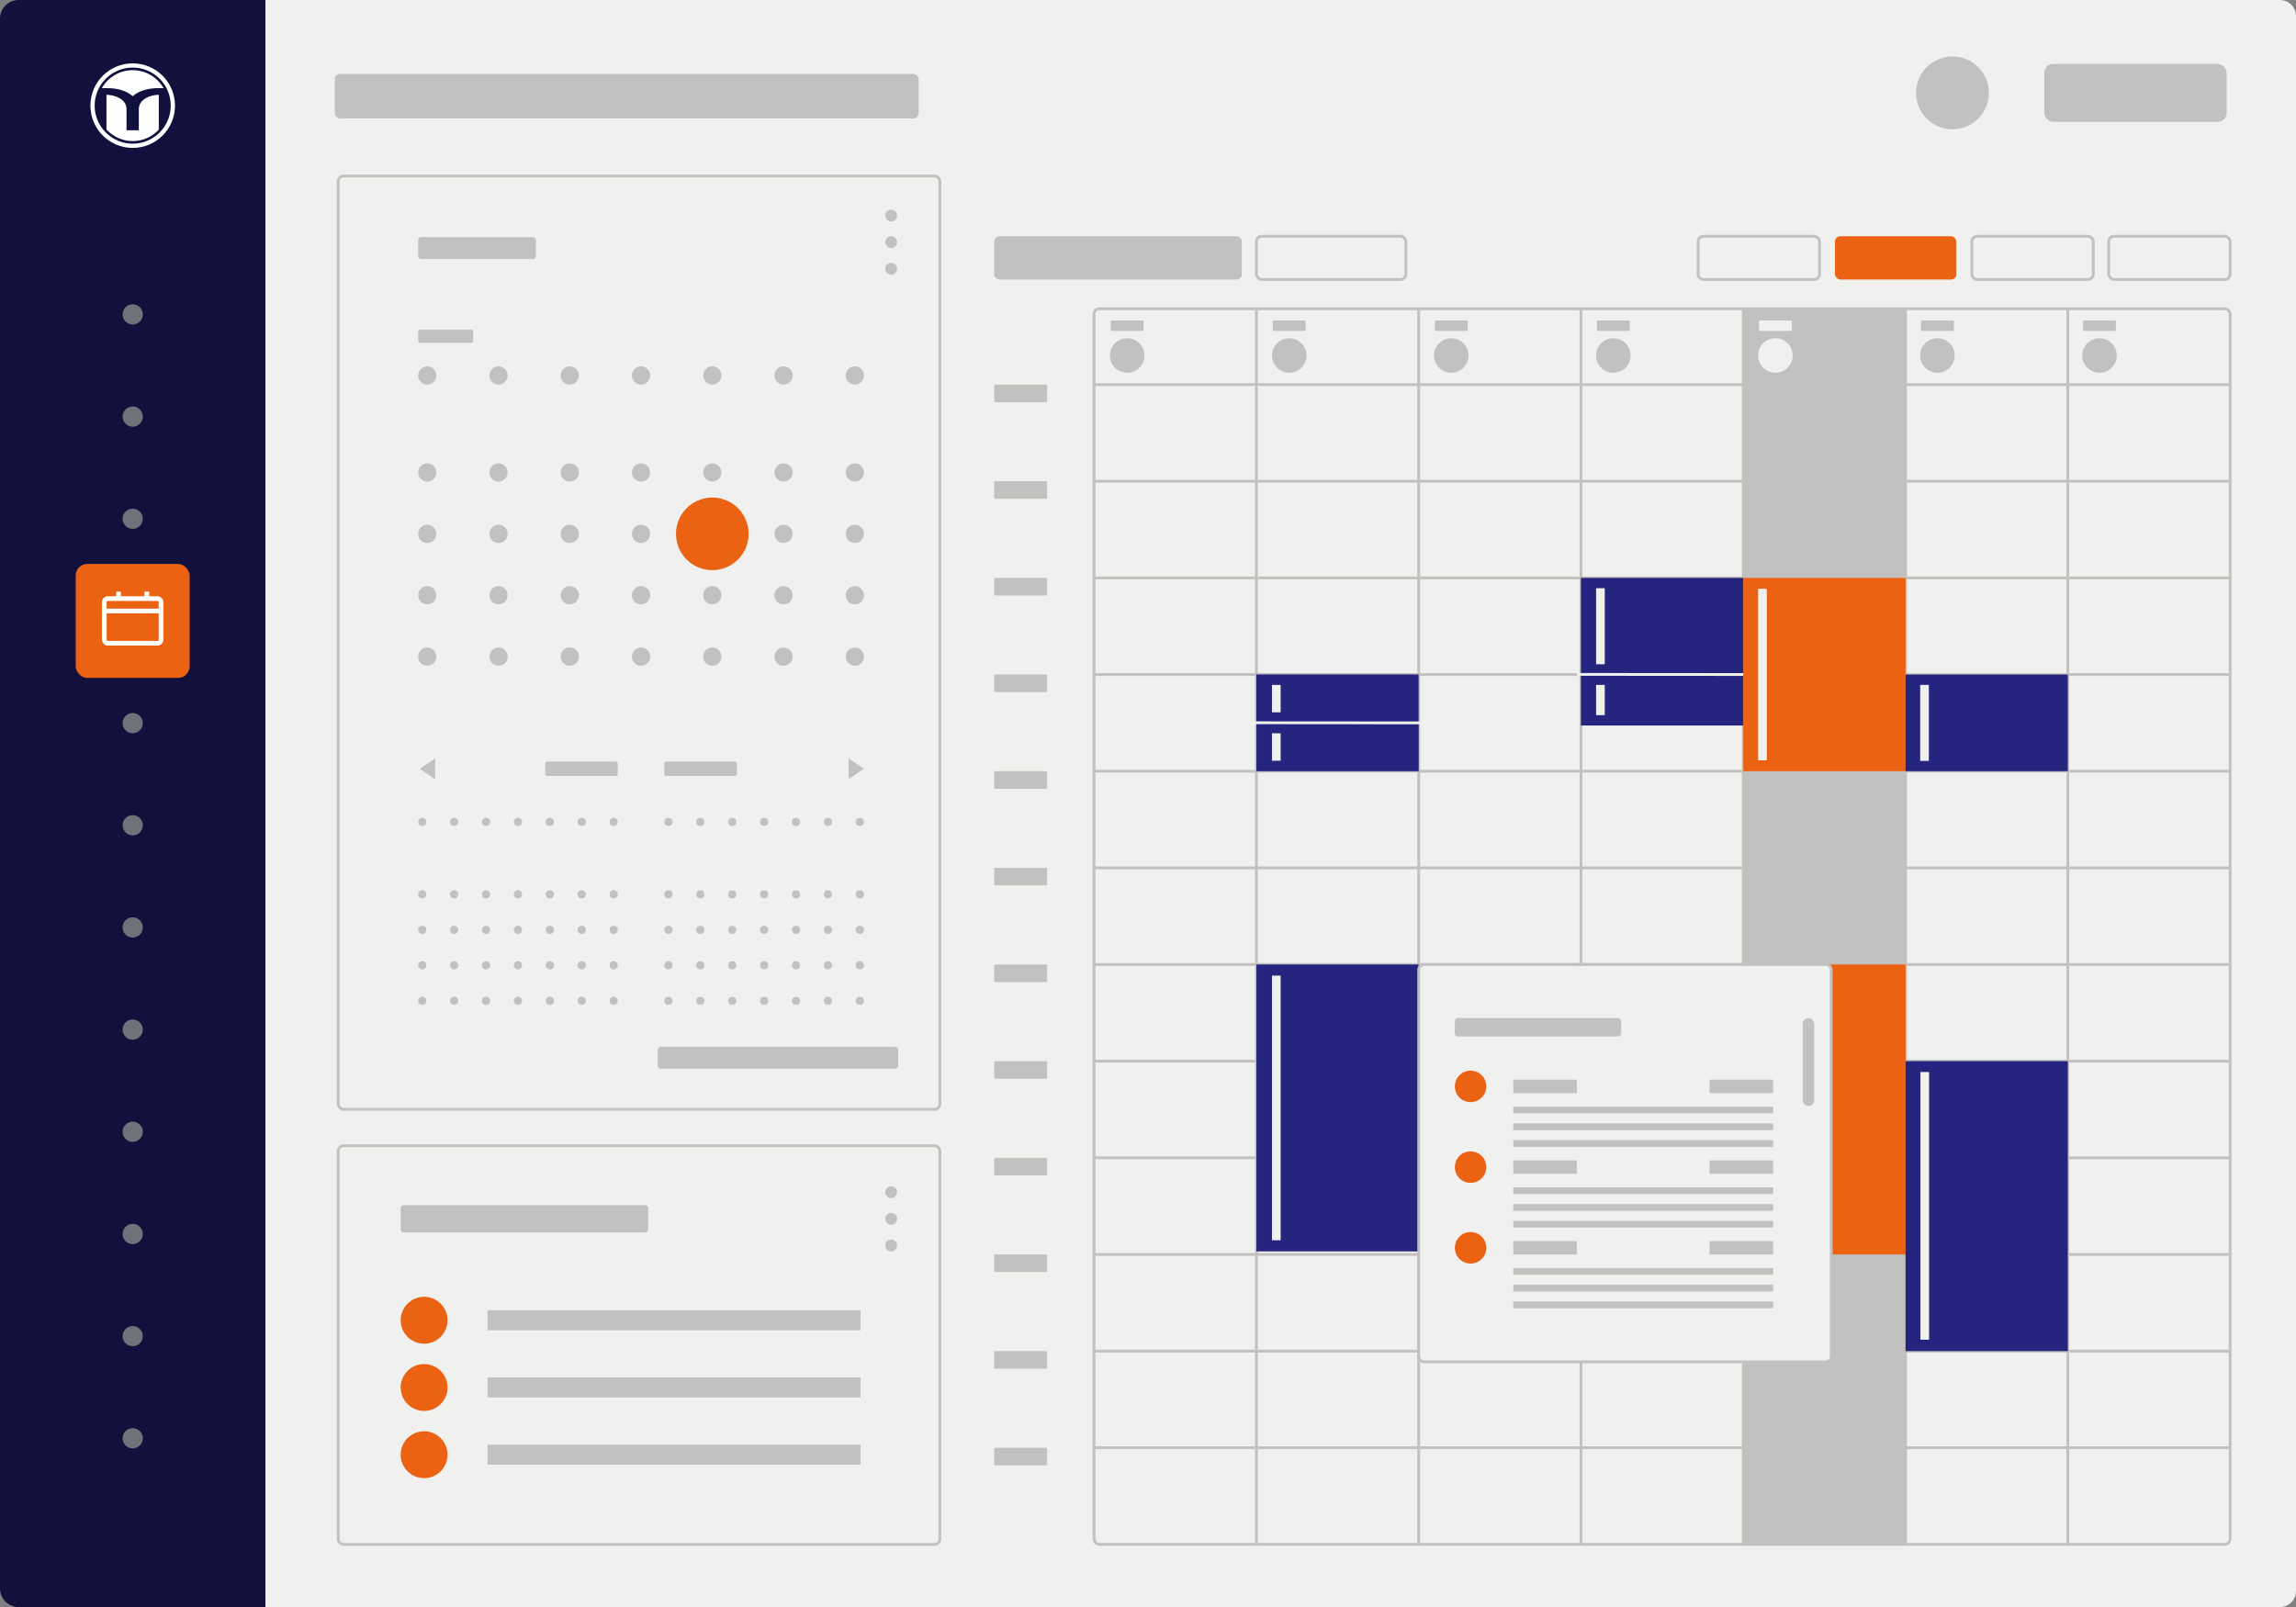 <?xml version="1.0" encoding="UTF-8"?><svg xmlns="http://www.w3.org/2000/svg" xmlns:xlink="http://www.w3.org/1999/xlink" viewBox="0 0 1227.22 859.09"><rect x="0" y="0" width="1227.22" height="859.09" fill="#808080" stroke="none"/><defs><style>.cls-1{stroke:url(#linear-gradient-13);}.cls-1,.cls-2,.cls-3,.cls-4,.cls-5,.cls-6,.cls-7,.cls-8,.cls-9,.cls-10,.cls-11,.cls-12,.cls-13,.cls-14,.cls-15,.cls-16,.cls-17,.cls-18,.cls-19,.cls-20,.cls-21,.cls-22{stroke-miterlimit:10;}.cls-1,.cls-2,.cls-3,.cls-4,.cls-5,.cls-6,.cls-7,.cls-8,.cls-9,.cls-10,.cls-11,.cls-12,.cls-14,.cls-15,.cls-16,.cls-17,.cls-18,.cls-19,.cls-20,.cls-21,.cls-22{fill:none;}.cls-1,.cls-2,.cls-3,.cls-4,.cls-5,.cls-6,.cls-7,.cls-8,.cls-9,.cls-10,.cls-12,.cls-13,.cls-14,.cls-15,.cls-16,.cls-17,.cls-18,.cls-19,.cls-20,.cls-21,.cls-22{stroke-width:1.5px;}.cls-2{stroke:url(#linear-gradient-12);}.cls-3{stroke:url(#linear-gradient-11);}.cls-4{stroke:url(#linear-gradient-10);}.cls-5{stroke:url(#linear-gradient-16);}.cls-6{stroke:url(#linear-gradient-18);}.cls-7{stroke:url(#linear-gradient-14);}.cls-8{stroke:url(#linear-gradient-15);}.cls-9{stroke:url(#linear-gradient-17);}.cls-23{fill-rule:evenodd;}.cls-23,.cls-24{fill:#fff;}.cls-25{fill:#25247f;}.cls-10,.cls-13{stroke:#c2c1c0;}.cls-26{fill:#eb6213;}.cls-11{stroke:#fff;stroke-width:2.5px;}.cls-12{stroke:#f0f0ee;}.cls-27{fill:#c2c1c0;}.cls-28,.cls-13{fill:#f0f0ee;}.cls-14{stroke:url(#linear-gradient);}.cls-29{fill:#12113d;}.cls-15{stroke:url(#linear-gradient-8);}.cls-16{stroke:url(#linear-gradient-2);}.cls-17{stroke:url(#linear-gradient-4);}.cls-18{stroke:url(#linear-gradient-3);}.cls-19{stroke:url(#linear-gradient-7);}.cls-20{stroke:url(#linear-gradient-9);}.cls-21{stroke:url(#linear-gradient-6);}.cls-22{stroke:url(#linear-gradient-5);}.cls-30{fill:#6d7379;}</style><linearGradient id="linear-gradient" x1="584.76" y1="205.6" x2="1192.01" y2="205.6" gradientUnits="userSpaceOnUse"><stop offset=".02" stop-color="#c2c1c0"/><stop offset="1" stop-color="#c2c1c0"/></linearGradient><linearGradient id="linear-gradient-2" y1="257.26" y2="257.26" xlink:href="#linear-gradient"/><linearGradient id="linear-gradient-3" y1="308.93" y2="308.93" xlink:href="#linear-gradient"/><linearGradient id="linear-gradient-4" y1="360.59" y2="360.59" xlink:href="#linear-gradient"/><linearGradient id="linear-gradient-5" y1="412.26" y2="412.26" xlink:href="#linear-gradient"/><linearGradient id="linear-gradient-6" y1="463.93" y2="463.93" xlink:href="#linear-gradient"/><linearGradient id="linear-gradient-7" y1="515.59" y2="515.59" xlink:href="#linear-gradient"/><linearGradient id="linear-gradient-8" y1="567.26" y2="567.26" xlink:href="#linear-gradient"/><linearGradient id="linear-gradient-9" y1="618.92" y2="618.92" xlink:href="#linear-gradient"/><linearGradient id="linear-gradient-10" y1="670.59" y2="670.59" xlink:href="#linear-gradient"/><linearGradient id="linear-gradient-11" y1="722.26" y2="722.26" xlink:href="#linear-gradient"/><linearGradient id="linear-gradient-12" y1="773.92" y2="773.92" xlink:href="#linear-gradient"/><linearGradient id="linear-gradient-13" x1="671.56" y1="825.59" x2="671.56" y2="165.06" xlink:href="#linear-gradient"/><linearGradient id="linear-gradient-14" x1="758.3" y1="825.59" x2="758.3" y2="165.06" xlink:href="#linear-gradient"/><linearGradient id="linear-gradient-15" x1="845.04" y1="825.59" x2="845.04" y2="165.06" xlink:href="#linear-gradient"/><linearGradient id="linear-gradient-16" x1="931.78" y1="825.59" x2="931.78" y2="165.06" xlink:href="#linear-gradient"/><linearGradient id="linear-gradient-17" x1="1018.52" y1="825.59" x2="1018.52" y2="165.06" xlink:href="#linear-gradient"/><linearGradient id="linear-gradient-18" x1="1105.27" y1="825.59" x2="1105.27" y2="165.06" xlink:href="#linear-gradient"/></defs><g id="Backgrounds"><path class="cls-28" d="M141.85,0h1076.81c4.72,0,8.56,3.84,8.56,8.56v841.97c0,4.72-3.84,8.56-8.56,8.56H141.85V0h0Z"/><path class="cls-29" d="M9.94,0h131.91v859.09H9.94c-5.49,0-9.94-4.45-9.94-9.94V9.94C0,4.45,4.45,0,9.94,0Z"/><path class="cls-24" d="M70.93,33.87c-12.48,0-22.6,10.12-22.6,22.6s10.12,22.6,22.6,22.6,22.6-10.12,22.6-22.6-10.12-22.6-22.6-22.6ZM70.93,76.8c-11.23,0-20.34-9.11-20.34-20.34s9.11-20.34,20.34-20.34,20.34,9.11,20.34,20.34-9.11,20.34-20.34,20.34Z"/><path class="cls-23" d="M70.93,37.51c7.07,0,13.23,3.87,16.49,9.6h-2.64c-5.94,0-10.55,1.44-13.85,4.31-3.3-2.88-7.91-4.31-13.85-4.31h-2.64c3.26-5.73,9.42-9.6,16.49-9.6h0ZM84.89,69.28c-3.47,3.78-8.44,6.14-13.97,6.14s-10.54-2.39-14.01-6.19v-18.57c2.69.08,5.04.7,7.04,1.87,2.45,1.43,3.68,3.39,3.68,5.88v11.24h6.57v-11.24c0-2.47,1.21-4.43,3.64-5.88,2.03-1.17,4.38-1.79,7.04-1.87v18.61h0Z"/><circle class="cls-30" cx="70.93" cy="222.69" r="5.41"/><circle class="cls-30" cx="70.93" cy="277.31" r="5.41"/><circle class="cls-30" cx="70.93" cy="331.93" r="5.41"/><circle class="cls-30" cx="70.93" cy="168.07" r="5.41"/><circle class="cls-30" cx="70.93" cy="386.55" r="5.41"/><circle class="cls-30" cx="70.93" cy="441.16" r="5.41"/><circle class="cls-30" cx="70.93" cy="495.78" r="5.41"/><circle class="cls-30" cx="70.93" cy="550.4" r="5.41"/><circle class="cls-30" cx="70.93" cy="605.02" r="5.41"/><circle class="cls-30" cx="70.93" cy="659.64" r="5.41"/><circle class="cls-30" cx="70.93" cy="714.25" r="5.41"/><circle class="cls-30" cx="70.93" cy="768.87" r="5.41"/><circle class="cls-27" cx="1043.6" cy="49.65" r="19.46"/><rect class="cls-27" x="1092.7" y="34.17" width="97.45" height="30.96" rx="4.72" ry="4.72"/><rect class="cls-27" x="178.93" y="39.51" width="312.12" height="23.82" rx="2.87" ry="2.87"/><rect class="cls-26" x="40.46" y="301.48" width="60.9" height="60.9" rx="6.18" ry="6.18"/><rect class="cls-11" x="55.74" y="320" width="30.33" height="23.85" rx="1.79" ry="1.79"/><line class="cls-11" x1="55.74" y1="326.61" x2="86.07" y2="326.61"/><line class="cls-11" x1="63.34" y1="316.28" x2="63.34" y2="320"/><line class="cls-11" x1="78.47" y1="316.28" x2="78.47" y2="320"/></g><g id="Graphics"><rect class="cls-10" x="180.78" y="94.08" width="321.57" height="498.9" rx="2.82" ry="2.82"/><rect class="cls-27" x="531.39" y="126.29" width="132.37" height="23.14" rx="2.87" ry="2.87"/><rect class="cls-27" x="531.39" y="205.6" width="28.34" height="9.4" rx=".55" ry=".55"/><rect class="cls-27" x="531.39" y="257.26" width="28.34" height="9.4" rx=".55" ry=".55"/><rect class="cls-27" x="531.39" y="308.93" width="28.34" height="9.4" rx=".55" ry=".55"/><rect class="cls-27" x="531.39" y="360.59" width="28.34" height="9.4" rx=".55" ry=".55"/><rect class="cls-27" x="531.39" y="412.26" width="28.34" height="9.4" rx=".55" ry=".55"/><rect class="cls-27" x="531.39" y="463.93" width="28.34" height="9.4" rx=".55" ry=".55"/><rect class="cls-27" x="531.39" y="515.59" width="28.34" height="9.4" rx=".55" ry=".55"/><rect class="cls-27" x="531.39" y="567.26" width="28.34" height="9.4" rx=".55" ry=".55"/><rect class="cls-27" x="531.39" y="618.92" width="28.34" height="9.4" rx=".55" ry=".55"/><rect class="cls-27" x="531.39" y="670.59" width="28.34" height="9.4" rx=".55" ry=".55"/><rect class="cls-27" x="531.39" y="722.26" width="28.34" height="9.4" rx=".55" ry=".55"/><rect class="cls-27" x="531.39" y="773.92" width="28.34" height="9.4" rx=".55" ry=".55"/><rect class="cls-10" x="671.56" y="126.29" width="79.88" height="23.14" rx="2.87" ry="2.87"/><rect class="cls-10" x="907.66" y="126.29" width="64.88" height="23.14" rx="2.87" ry="2.87"/><rect class="cls-26" x="980.81" y="126.29" width="64.88" height="23.14" rx="2.87" ry="2.87"/><rect class="cls-10" x="1053.97" y="126.29" width="64.88" height="23.14" rx="2.87" ry="2.87"/><rect class="cls-10" x="1127.12" y="126.29" width="64.88" height="23.14" rx="2.87" ry="2.87"/><rect class="cls-27" x="214.15" y="644.24" width="132.31" height="14.61" rx="1.62" ry="1.62"/><rect class="cls-10" x="180.78" y="612.46" width="321.57" height="213.13" rx="2.82" ry="2.82"/><circle class="cls-27" cx="228.37" cy="252.56" r="4.88"/><circle class="cls-27" cx="266.46" cy="252.56" r="4.88"/><circle class="cls-27" cx="304.55" cy="252.56" r="4.88"/><circle class="cls-27" cx="342.64" cy="252.56" r="4.88"/><circle class="cls-27" cx="380.73" cy="252.56" r="4.88"/><circle class="cls-27" cx="418.82" cy="252.56" r="4.88"/><circle class="cls-27" cx="456.91" cy="252.56" r="4.88"/><circle class="cls-27" cx="228.37" cy="200.72" r="4.88"/><circle class="cls-27" cx="266.46" cy="200.72" r="4.88"/><circle class="cls-27" cx="304.55" cy="200.72" r="4.88"/><circle class="cls-27" cx="342.64" cy="200.72" r="4.88"/><circle class="cls-27" cx="380.73" cy="200.72" r="4.88"/><circle class="cls-27" cx="418.82" cy="200.72" r="4.88"/><circle class="cls-27" cx="456.91" cy="200.72" r="4.88"/><circle class="cls-27" cx="228.37" cy="285.38" r="4.88"/><circle class="cls-27" cx="266.46" cy="285.38" r="4.88"/><circle class="cls-27" cx="304.55" cy="285.38" r="4.88"/><circle class="cls-27" cx="342.64" cy="285.38" r="4.88"/><circle class="cls-26" cx="380.73" cy="285.38" r="19.41"/><circle class="cls-27" cx="418.82" cy="285.38" r="4.88"/><circle class="cls-27" cx="456.91" cy="285.38" r="4.88"/><circle class="cls-27" cx="228.37" cy="318.2" r="4.88"/><circle class="cls-27" cx="266.46" cy="318.2" r="4.88"/><circle class="cls-27" cx="304.55" cy="318.2" r="4.88"/><circle class="cls-27" cx="342.64" cy="318.2" r="4.88"/><circle class="cls-27" cx="380.73" cy="318.2" r="4.88"/><circle class="cls-27" cx="418.82" cy="318.2" r="4.88"/><circle class="cls-27" cx="456.91" cy="318.2" r="4.88"/><circle class="cls-27" cx="228.37" cy="351.01" r="4.88"/><circle class="cls-27" cx="266.46" cy="351.01" r="4.88"/><circle class="cls-27" cx="304.55" cy="351.01" r="4.88"/><circle class="cls-27" cx="342.64" cy="351.01" r="4.88"/><circle class="cls-27" cx="380.73" cy="351.01" r="4.88"/><circle class="cls-27" cx="418.82" cy="351.01" r="4.88"/><circle class="cls-27" cx="456.91" cy="351.01" r="4.88"/><rect class="cls-27" x="223.49" y="126.75" width="62.97" height="11.74" rx="1.62" ry="1.62"/><rect class="cls-27" x="351.54" y="559.55" width="128.55" height="11.74" rx="1.62" ry="1.62"/><rect class="cls-27" x="223.49" y="176.26" width="29.42" height="7.01" rx=".93" ry=".93"/><circle class="cls-27" cx="225.68" cy="478.09" r="2.19"/><circle class="cls-27" cx="242.73" cy="478.09" r="2.19"/><circle class="cls-27" cx="259.78" cy="478.09" r="2.19"/><circle class="cls-27" cx="276.84" cy="478.09" r="2.19"/><circle class="cls-27" cx="293.89" cy="478.09" r="2.19"/><circle class="cls-27" cx="310.95" cy="478.09" r="2.19"/><circle class="cls-27" cx="328" cy="478.09" r="2.19"/><circle class="cls-27" cx="225.68" cy="439.38" r="2.19"/><circle class="cls-27" cx="242.73" cy="439.38" r="2.19"/><circle class="cls-27" cx="259.78" cy="439.38" r="2.19"/><circle class="cls-27" cx="276.84" cy="439.38" r="2.19"/><circle class="cls-27" cx="293.89" cy="439.38" r="2.19"/><circle class="cls-27" cx="310.95" cy="439.38" r="2.19"/><circle class="cls-27" cx="328" cy="439.38" r="2.19"/><circle class="cls-27" cx="225.68" cy="497.06" r="2.19"/><circle class="cls-27" cx="242.73" cy="497.06" r="2.19"/><circle class="cls-27" cx="259.78" cy="497.06" r="2.19"/><circle class="cls-27" cx="276.84" cy="497.06" r="2.19"/><circle class="cls-27" cx="310.95" cy="497.06" r="2.19"/><circle class="cls-27" cx="293.89" cy="497.06" r="2.19"/><circle class="cls-27" cx="328" cy="497.06" r="2.19"/><circle class="cls-27" cx="225.68" cy="516.03" r="2.19"/><circle class="cls-27" cx="242.73" cy="516.03" r="2.19"/><circle class="cls-27" cx="259.78" cy="516.03" r="2.19"/><circle class="cls-27" cx="276.84" cy="516.03" r="2.19"/><circle class="cls-27" cx="293.89" cy="516.03" r="2.19"/><circle class="cls-27" cx="310.95" cy="516.03" r="2.19"/><circle class="cls-27" cx="328" cy="516.03" r="2.19"/><circle class="cls-27" cx="225.68" cy="535.01" r="2.19"/><circle class="cls-27" cx="242.73" cy="535.01" r="2.19"/><circle class="cls-27" cx="259.78" cy="535.01" r="2.19"/><circle class="cls-27" cx="276.84" cy="535.01" r="2.19"/><circle class="cls-27" cx="293.89" cy="535.01" r="2.19"/><circle class="cls-27" cx="310.95" cy="535.01" r="2.19"/><circle class="cls-27" cx="328" cy="535.01" r="2.19"/><circle class="cls-27" cx="357.27" cy="478.09" r="2.19"/><circle class="cls-27" cx="374.33" cy="478.09" r="2.19"/><circle class="cls-27" cx="391.38" cy="478.09" r="2.19"/><circle class="cls-27" cx="408.44" cy="478.09" r="2.19"/><circle class="cls-27" cx="425.49" cy="478.09" r="2.19"/><circle class="cls-27" cx="442.55" cy="478.09" r="2.19"/><circle class="cls-27" cx="459.6" cy="478.09" r="2.19"/><circle class="cls-27" cx="357.27" cy="439.38" r="2.19"/><circle class="cls-27" cx="374.33" cy="439.38" r="2.19"/><circle class="cls-27" cx="391.38" cy="439.38" r="2.19"/><circle class="cls-27" cx="408.44" cy="439.38" r="2.19"/><circle class="cls-27" cx="425.49" cy="439.38" r="2.19"/><circle class="cls-27" cx="442.55" cy="439.38" r="2.19"/><circle class="cls-27" cx="459.6" cy="439.38" r="2.19"/><circle class="cls-27" cx="357.27" cy="497.06" r="2.19"/><circle class="cls-27" cx="374.33" cy="497.06" r="2.19"/><circle class="cls-27" cx="391.38" cy="497.06" r="2.19"/><circle class="cls-27" cx="408.44" cy="497.06" r="2.19"/><circle class="cls-27" cx="442.55" cy="497.06" r="2.19"/><circle class="cls-27" cx="425.49" cy="497.06" r="2.19"/><circle class="cls-27" cx="459.6" cy="497.06" r="2.19"/><circle class="cls-27" cx="357.27" cy="516.03" r="2.19"/><circle class="cls-27" cx="374.33" cy="516.03" r="2.19"/><circle class="cls-27" cx="391.38" cy="516.03" r="2.19"/><circle class="cls-27" cx="408.44" cy="516.03" r="2.19"/><circle class="cls-27" cx="425.49" cy="516.03" r="2.19"/><circle class="cls-27" cx="442.55" cy="516.03" r="2.19"/><circle class="cls-27" cx="459.6" cy="516.03" r="2.19"/><circle class="cls-27" cx="357.27" cy="535.01" r="2.19"/><circle class="cls-27" cx="374.33" cy="535.01" r="2.19"/><circle class="cls-27" cx="391.38" cy="535.01" r="2.19"/><circle class="cls-27" cx="408.44" cy="535.01" r="2.19"/><circle class="cls-27" cx="425.49" cy="535.01" r="2.19"/><circle class="cls-27" cx="442.55" cy="535.01" r="2.19"/><circle class="cls-27" cx="459.6" cy="535.01" r="2.19"/><rect class="cls-27" x="355.09" y="407.15" width="38.74" height="7.64" rx=".93" ry=".93"/><rect class="cls-27" x="291.45" y="407.15" width="38.74" height="7.64" rx=".93" ry=".93"/><circle class="cls-27" cx="476.34" cy="115.22" r="3.17"/><circle class="cls-27" cx="476.34" cy="129.46" r="3.17"/><circle class="cls-27" cx="476.34" cy="143.7" r="3.17"/><circle class="cls-27" cx="476.34" cy="637.31" r="3.17"/><circle class="cls-27" cx="476.34" cy="651.55" r="3.17"/><circle class="cls-27" cx="476.34" cy="665.79" r="3.17"/><circle class="cls-26" cx="226.69" cy="705.77" r="12.53"/><rect class="cls-27" x="260.62" y="700.43" width="199.36" height="10.69"/><circle class="cls-26" cx="226.69" cy="741.71" r="12.53"/><rect class="cls-27" x="260.62" y="736.36" width="199.36" height="10.69"/><circle class="cls-26" cx="226.69" cy="777.64" r="12.53"/><rect class="cls-27" x="260.62" y="772.29" width="199.36" height="10.69"/><polygon class="cls-27" points="224.4 410.97 232.6 416.54 232.6 405.39 224.4 410.97"/><polygon class="cls-27" points="461.79 410.97 453.59 405.39 453.59 416.54 461.79 410.97"/><line class="cls-14" x1="584.76" y1="205.6" x2="1192.01" y2="205.6"/><line class="cls-16" x1="584.76" y1="257.26" x2="1192.01" y2="257.26"/><line class="cls-18" x1="584.76" y1="308.93" x2="1192.01" y2="308.93"/><line class="cls-17" x1="584.76" y1="360.59" x2="1192.01" y2="360.59"/><line class="cls-22" x1="584.76" y1="412.26" x2="1192.01" y2="412.26"/><line class="cls-21" x1="584.76" y1="463.93" x2="1192.01" y2="463.93"/><line class="cls-19" x1="584.76" y1="515.59" x2="1192.01" y2="515.59"/><line class="cls-15" x1="584.76" y1="567.26" x2="1192.01" y2="567.26"/><line class="cls-20" x1="584.76" y1="618.92" x2="1192.01" y2="618.92"/><line class="cls-4" x1="584.76" y1="670.59" x2="1192.01" y2="670.59"/><line class="cls-3" x1="584.76" y1="722.26" x2="1192.01" y2="722.26"/><line class="cls-2" x1="584.76" y1="773.92" x2="1192.01" y2="773.92"/><line class="cls-1" x1="671.56" y1="165.06" x2="671.56" y2="825.59"/><line class="cls-7" x1="758.3" y1="165.06" x2="758.3" y2="825.59"/><line class="cls-8" x1="845.04" y1="165.06" x2="845.04" y2="825.59"/><line class="cls-5" x1="931.78" y1="165.06" x2="931.78" y2="825.59"/><line class="cls-9" x1="1018.52" y1="165.06" x2="1018.52" y2="825.59"/><line class="cls-6" x1="1105.27" y1="165.06" x2="1105.27" y2="825.59"/><rect class="cls-10" x="584.76" y="165.06" width="607.24" height="660.52" rx="2.82" ry="2.82"/><rect class="cls-27" x="593.69" y="171.32" width="17.57" height="5.6" rx=".55" ry=".55"/><circle class="cls-27" cx="602.48" cy="190.03" r="9.23"/><rect class="cls-27" x="680.31" y="171.32" width="17.57" height="5.6" rx=".55" ry=".55"/><circle class="cls-27" cx="689.1" cy="190.03" r="9.23"/><rect class="cls-27" x="766.93" y="171.32" width="17.57" height="5.6" rx=".55" ry=".55"/><circle class="cls-27" cx="775.72" cy="190.03" r="9.23"/><rect class="cls-27" x="853.55" y="171.32" width="17.57" height="5.6" rx=".55" ry=".55"/><circle class="cls-27" cx="862.33" cy="190.03" r="9.23"/><rect class="cls-27" x="1026.78" y="171.32" width="17.57" height="5.6" rx=".55" ry=".55"/><circle class="cls-27" cx="1035.57" cy="190.03" r="9.23"/><rect class="cls-27" x="1113.4" y="171.32" width="17.57" height="5.6" rx=".55" ry=".55"/><circle class="cls-27" cx="1122.19" cy="190.03" r="9.23"/><rect class="cls-27" x="931.78" y="165.06" width="86.74" height="660.52"/><rect class="cls-28" x="940.16" y="171.32" width="17.57" height="5.6" rx=".55" ry=".55"/><circle class="cls-28" cx="948.95" cy="190.03" r="9.23"/><rect class="cls-26" x="931.78" y="308.93" width="86.74" height="103.33"/><rect class="cls-25" x="845.01" y="360.59" width="86.74" height="27.23"/><rect class="cls-25" x="671.51" y="360.54" width="86.74" height="25.83"/><rect class="cls-25" x="671.56" y="386.43" width="86.74" height="25.83"/><rect class="cls-25" x="1018.52" y="360.59" width="86.74" height="51.67"/><rect class="cls-25" x="845.01" y="308.93" width="86.74" height="51.67"/><rect class="cls-28" x="939.72" y="314.74" width="4.64" height="91.71"/><rect class="cls-26" x="931.78" y="515.59" width="86.74" height="155"/><rect class="cls-28" x="939.72" y="521.4" width="4.64" height="143.1"/><rect class="cls-25" x="1018.52" y="567.26" width="86.74" height="155"/><rect class="cls-28" x="1026.46" y="573.07" width="4.64" height="143.1"/><rect class="cls-28" x="853.11" y="314.44" width="4.64" height="40.64"/><rect class="cls-28" x="1026.34" y="366.11" width="4.64" height="40.64"/><rect class="cls-28" x="853.11" y="366.13" width="4.64" height="16.17"/><rect class="cls-28" x="679.87" y="366.13" width="4.64" height="14.66"/><rect class="cls-28" x="679.87" y="392.01" width="4.64" height="14.66"/><rect class="cls-25" x="671.56" y="515.59" width="86.74" height="153.37"/><rect class="cls-28" x="679.87" y="521.55" width="4.64" height="141.45"/><line class="cls-12" x1="759.3" y1="386.43" x2="670.46" y2="386.37"/><line class="cls-12" x1="931.75" y1="360.57" x2="842.92" y2="360.51"/><rect class="cls-13" x="758.3" y="515.59" width="220.51" height="212.4" rx="2.82" ry="2.82"/><rect class="cls-27" x="777.61" y="544.24" width="88.92" height="9.82" rx="1.62" ry="1.62"/><circle class="cls-26" cx="786.03" cy="580.75" r="8.42"/><rect class="cls-27" x="808.84" y="577.16" width="34" height="7.19"/><circle class="cls-26" cx="786.03" cy="623.9" r="8.42"/><rect class="cls-27" x="808.84" y="620.3" width="34" height="7.19"/><circle class="cls-26" cx="786.03" cy="667.04" r="8.42"/><rect class="cls-27" x="808.84" y="663.45" width="34" height="7.19"/><rect class="cls-27" x="913.78" y="577.16" width="34" height="7.19"/><rect class="cls-27" x="913.78" y="620.3" width="34" height="7.19"/><rect class="cls-27" x="913.78" y="663.45" width="34" height="7.19"/><rect class="cls-27" x="808.84" y="591.58" width="138.94" height="3.59"/><rect class="cls-27" x="808.84" y="600.53" width="138.94" height="3.59"/><rect class="cls-27" x="808.84" y="609.48" width="138.94" height="3.59"/><rect class="cls-27" x="808.84" y="634.72" width="138.94" height="3.59"/><rect class="cls-27" x="808.84" y="643.67" width="138.94" height="3.59"/><rect class="cls-27" x="808.84" y="652.62" width="138.94" height="3.59"/><rect class="cls-27" x="808.84" y="677.86" width="138.94" height="3.59"/><rect class="cls-27" x="808.84" y="686.81" width="138.94" height="3.59"/><rect class="cls-27" x="808.84" y="695.76" width="138.94" height="3.59"/><rect class="cls-27" x="963.56" y="544.24" width="6.14" height="47.04" rx="3.07" ry="3.07"/></g></svg>